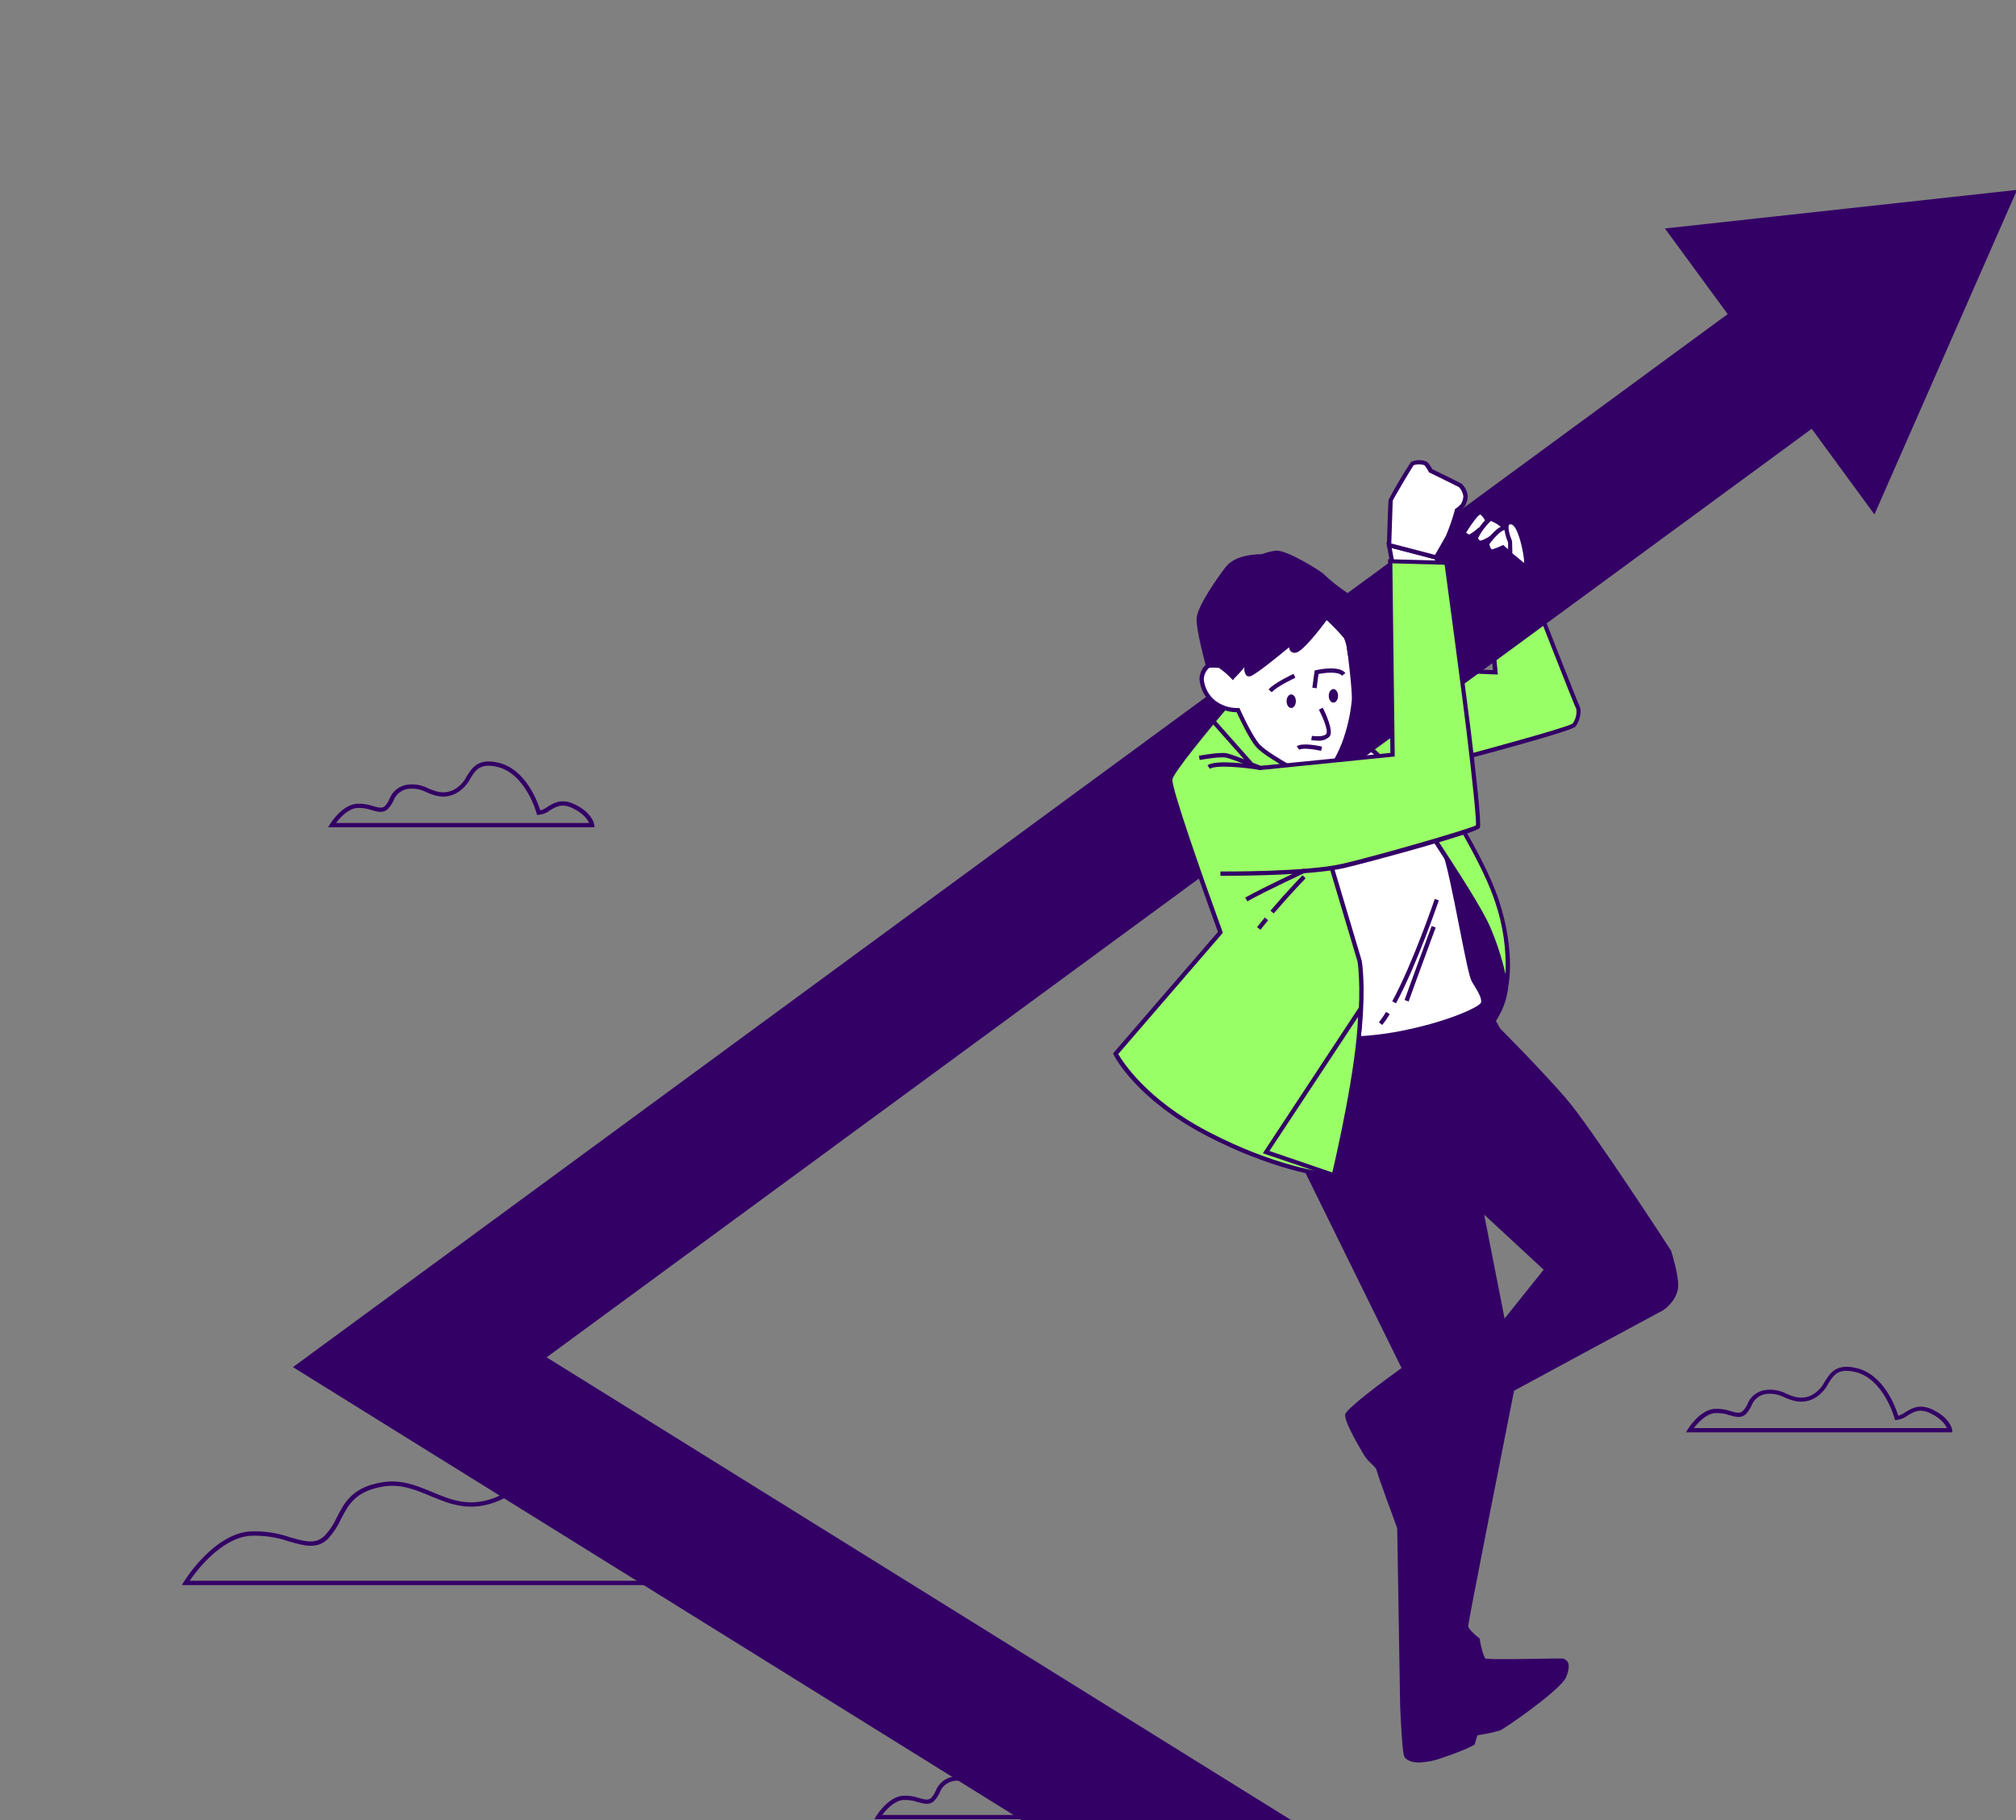 <svg width="443" height="400" viewBox="0 0 443 400" fill="none" xmlns="http://www.w3.org/2000/svg">
<rect x="0" y="0" width="443" height="400" fill="#808080" stroke="none"/>
<g clip-path="url(#clip0_11_253)">
<path d="M250.674 399.769H192.123L192.566 399.052C192.67 398.882 195.13 394.93 198.334 394.609C199.565 394.531 200.799 394.701 201.963 395.109C203.311 395.496 204.046 395.665 204.668 395.043C205.056 394.59 205.374 394.081 205.611 393.533C205.935 392.684 206.488 391.942 207.208 391.389C207.929 390.835 208.789 390.494 209.692 390.401C211.213 390.236 212.749 390.528 214.103 391.241C215.753 391.93 217.317 392.581 219.514 391.637C220.823 390.969 221.884 389.897 222.539 388.581C223.783 386.618 225.056 384.581 229.429 385.581C235.537 386.967 238.138 394.279 238.695 396.071C239.26 395.907 239.793 395.645 240.269 395.298C241.635 394.448 243.332 393.411 246.075 394.647C250.175 396.533 250.542 399.128 250.561 399.241L250.674 399.769ZM193.867 398.826H249.477C249.148 398.071 248.214 396.665 245.707 395.505C243.426 394.448 242.088 395.288 240.796 396.099C240.098 396.637 239.261 396.965 238.384 397.043H238.025L237.931 396.694C237.931 396.609 235.509 387.92 229.25 386.496C225.527 385.647 224.537 387.165 223.359 389.081C222.607 390.559 221.397 391.754 219.91 392.486C217.346 393.59 215.451 392.798 213.764 392.099C212.572 391.46 211.218 391.187 209.871 391.316C209.113 391.387 208.391 391.674 207.79 392.142C207.189 392.61 206.733 393.24 206.478 393.958C206.184 394.596 205.793 395.185 205.319 395.703C204.273 396.75 203.01 396.382 201.681 396.005C200.631 395.639 199.52 395.482 198.41 395.543C196.44 395.75 194.696 397.731 193.867 398.826Z" fill="#330066"/>
<path d="M130.65 181.788H72.098L72.541 181.071C72.645 180.901 75.105 176.948 78.31 176.628C79.541 176.55 80.775 176.72 81.939 177.128C83.286 177.515 84.022 177.694 84.644 177.071C85.033 176.615 85.35 176.103 85.586 175.552C85.915 174.696 86.475 173.949 87.204 173.394C87.934 172.839 88.803 172.499 89.715 172.411C91.236 172.244 92.772 172.536 94.126 173.25C95.775 173.939 97.34 174.59 99.536 173.647C100.846 172.978 101.906 171.907 102.562 170.59C103.806 168.628 105.088 166.599 109.461 167.59C115.559 168.986 118.17 176.288 118.726 178.09C119.291 177.918 119.823 177.654 120.301 177.307C121.658 176.458 123.354 175.42 126.097 176.665C130.207 178.552 130.574 181.137 130.584 181.25L130.65 181.788ZM73.842 180.845H129.453C129.123 180.09 128.19 178.684 125.682 177.524C123.401 176.477 122.072 177.307 120.781 178.118C120.078 178.654 119.239 178.981 118.359 179.062H118.001L117.906 178.703C117.906 178.618 115.493 169.93 109.226 168.505C105.512 167.656 104.513 169.175 103.344 171.09C102.586 172.57 101.373 173.767 99.885 174.505C97.321 175.599 95.427 174.807 93.749 174.109C92.552 173.474 91.196 173.201 89.847 173.326C89.089 173.398 88.367 173.685 87.766 174.152C87.165 174.62 86.71 175.25 86.453 175.967C86.16 176.606 85.769 177.195 85.294 177.713C84.248 178.76 82.994 178.401 81.656 178.015C80.606 177.647 79.495 177.49 78.385 177.552C76.415 177.769 74.671 179.75 73.842 180.845Z" fill="#330066"/>
<path d="M429.015 314.76H370.464L370.907 314.043C371.01 313.873 373.47 309.92 376.675 309.599C377.906 309.522 379.14 309.692 380.304 310.099C381.652 310.486 382.387 310.656 383.009 310.043C383.411 309.588 383.745 309.076 383.999 308.524C384.333 307.676 384.896 306.938 385.625 306.392C386.354 305.846 387.22 305.513 388.127 305.43C389.648 305.263 391.184 305.555 392.538 306.269C394.188 306.958 395.752 307.609 397.948 306.665C399.255 305.998 400.315 304.931 400.974 303.618C402.218 301.647 403.5 299.618 407.864 300.609C413.972 302.005 416.573 309.307 417.129 311.109C417.695 310.941 418.228 310.676 418.703 310.326C420.07 309.477 421.767 308.439 424.51 309.684C428.61 311.571 428.977 314.156 428.996 314.269L429.015 314.76ZM372.207 313.816H427.818C427.488 313.062 426.555 311.656 424.048 310.496C421.767 309.439 420.438 310.279 419.137 311.09C418.438 311.627 417.602 311.954 416.724 312.033H416.404L416.309 311.675C416.309 311.59 413.896 302.901 407.628 301.477C403.905 300.628 402.916 302.147 401.738 304.062C400.983 305.541 399.774 306.738 398.288 307.477C395.724 308.571 393.83 307.779 392.142 307.081C390.949 306.445 389.596 306.173 388.25 306.298C387.491 306.369 386.769 306.655 386.168 307.123C385.567 307.591 385.112 308.221 384.856 308.939C384.563 309.578 384.172 310.166 383.697 310.684C382.651 311.732 381.388 311.373 380.059 310.986C379.009 310.621 377.898 310.464 376.788 310.524C374.79 310.741 373.046 312.722 372.207 313.816Z" fill="#330066"/>
<path d="M188.108 348.316H39.957L40.4 347.599C40.655 347.175 46.791 337.335 54.661 336.552C57.724 336.365 60.794 336.792 63.691 337.807C66.999 338.75 69.346 339.439 71.363 337.458C72.467 336.254 73.371 334.882 74.04 333.392C75.708 330.156 77.443 326.788 83.984 325.731C88.141 325.033 91.581 326.467 94.899 327.845C99.291 329.675 103.438 331.401 109.367 328.854C113.439 327.109 115.484 323.873 117.463 320.741C120.659 315.694 123.675 310.93 134.373 313.364C150.274 316.977 156.909 337.411 157.795 340.401C159.464 340.279 161 339.316 162.763 338.213C166.109 336.118 170.303 333.496 176.957 336.59C187.118 341.307 188.014 347.524 188.042 347.788L188.108 348.316ZM41.673 347.373H186.986C186.524 345.807 184.526 341.118 176.561 337.448C170.341 334.571 166.58 336.93 163.262 339.015C161.377 340.222 159.492 341.354 157.447 341.354H157.088L156.994 341.005C156.928 340.779 150.688 318.043 134.165 314.279C124.108 311.996 121.403 316.279 118.265 321.241C116.21 324.496 114.08 327.845 109.734 329.731C103.438 332.43 98.914 330.552 94.54 328.722C91.195 327.335 88.037 326.024 84.172 326.665C78.093 327.684 76.547 330.675 74.917 333.835C74.2 335.406 73.246 336.856 72.089 338.137C69.714 340.505 66.829 339.684 63.493 338.722C60.707 337.751 57.758 337.334 54.812 337.496C48.544 338.109 43.256 345.052 41.673 347.373Z" fill="#330066"/>
<path d="M330.911 217.088C330.684 219.148 330.043 221.141 329.026 222.946C327.32 225.937 326.198 227.503 326.198 227.503C326.198 227.503 323.371 225.616 320.223 213.126C317.074 200.635 312.974 178.267 312.974 178.267C312.974 178.267 323.069 189.795 326.34 196.626C329.61 203.456 330.685 213.361 330.911 217.088Z" fill="#330066"/>
<path d="M326.274 228.144L325.906 227.899C325.784 227.814 322.871 225.805 319.732 213.248C316.631 200.852 312.512 178.578 312.475 178.343L312.164 176.654L313.295 177.946C313.709 178.418 323.465 189.597 326.726 196.409C330.496 204.333 331.307 215.767 331.382 217.05V217.116C331.143 219.248 330.473 221.309 329.412 223.173C328.532 224.752 327.572 226.285 326.538 227.767L326.274 228.144ZM313.728 179.909C314.756 185.399 318.064 202.673 320.647 213.012C323.031 222.588 325.265 225.843 326.085 226.777C326.538 226.116 327.433 224.739 328.592 222.71C329.593 220.969 330.234 219.044 330.478 217.05C330.195 212.475 328.922 203.088 325.916 196.795C323.324 191.493 316.452 183.135 313.728 179.909Z" fill="#330066"/>
<path d="M366.804 275.078C366.804 275.078 349.329 248.097 343.73 241.626C338.131 235.154 329.281 226.258 329.281 226.258L325.934 220.267L280.541 228.852L279.891 242.484L308.573 300.786C308.573 300.786 296.319 309.635 296.065 310.927C295.81 312.22 299.081 317.833 300.165 319.559C301.249 321.286 302.748 321.937 302.993 323.012C303.238 324.088 307.526 335.748 307.526 335.748L308.167 374.824C308.167 374.824 308.601 385.201 309.035 385.833C309.468 386.465 311.193 387.767 316.801 385.833C322.409 383.899 323.701 383.003 323.701 383.003L324.342 380.842C326.086 380.588 327.814 380.229 329.516 379.767C330.6 379.333 342.712 370.918 343.758 368.324C344.804 365.729 344.182 364.871 343.108 364.871C342.033 364.871 327.15 365.305 326.283 364.871C325.416 364.437 324.775 360.343 324.775 360.343C324.775 360.343 322.193 358.399 322.193 357.314C322.193 356.229 332.325 305.295 332.325 305.295C332.325 305.295 364.24 288.031 365.107 287.597C365.974 287.163 368.34 285.003 368.34 282.418C368.34 279.833 366.804 275.078 366.804 275.078ZM330.355 290.833L325.397 265.578L339.847 278.965L330.355 290.833Z" fill="#330066"/>
<path d="M311.796 387.305C309.751 387.305 308.921 386.541 308.61 386.069C308.177 385.409 307.837 378.739 307.668 374.824L307.027 335.824C306.471 334.314 302.719 324.154 302.503 323.088C302.418 322.663 302.003 322.276 301.475 321.767C300.82 321.188 300.243 320.525 299.76 319.795C299.76 319.72 295.311 312.597 295.603 310.833C295.82 309.531 304.086 303.427 307.979 300.616L279.41 242.588V242.465L280.079 228.493L326.17 219.776L329.648 226.012C330.346 226.71 338.725 235.135 344.069 241.314C349.64 247.739 367.011 274.55 367.19 274.824L367.237 274.937C367.303 275.135 368.773 279.786 368.773 282.418C368.773 285.324 366.172 287.569 365.277 288.022C364.381 288.475 335.388 304.154 332.702 305.607C329.224 323.126 322.692 356.173 322.617 357.324C322.617 357.833 323.87 359.097 325.02 359.965L325.171 360.078V360.267C325.482 362.286 326.114 364.239 326.425 364.456C327.292 364.739 337.735 364.512 341.157 364.456H343.042C343.31 364.437 343.578 364.489 343.821 364.604C344.064 364.72 344.273 364.896 344.427 365.116C344.899 365.824 344.795 366.946 344.126 368.569C342.966 371.343 330.675 379.843 329.629 380.258C327.993 380.723 326.327 381.079 324.643 381.324L324.03 383.361L323.889 383.456C323.842 383.456 322.485 384.399 316.886 386.286C315.255 386.898 313.537 387.242 311.796 387.305ZM280.371 242.38L309.176 300.918L308.846 301.144C303.04 305.324 296.847 310.163 296.527 311.012C296.376 311.89 298.78 316.437 300.561 319.295C301.002 319.959 301.528 320.561 302.126 321.088C302.738 321.545 303.192 322.181 303.426 322.909C303.596 323.758 306.744 332.343 307.941 335.569V335.729L308.582 374.795C308.78 379.578 309.129 384.993 309.383 385.578C309.581 385.861 310.91 387.333 316.584 385.361C318.868 384.645 321.093 383.752 323.239 382.692L323.917 380.427L324.21 380.38C325.923 380.134 327.62 379.781 329.29 379.324C330.374 378.899 342.269 370.541 343.259 368.144C343.984 366.399 343.777 365.777 343.654 365.588C343.532 365.399 343.494 365.343 343.051 365.343H341.166C330.685 365.569 326.575 365.55 325.991 365.258C325.048 364.786 324.483 361.956 324.257 360.541C323.578 360.012 321.627 358.409 321.627 357.258C321.627 356.107 330.741 310.371 331.778 305.144V304.927L331.976 304.824C333.277 304.116 363.91 287.55 364.768 287.116C365.625 286.682 367.746 284.654 367.746 282.399C367.746 280.144 366.445 275.795 366.276 275.258C365.399 273.899 348.678 248.154 343.277 241.909C337.745 235.522 328.941 226.701 328.847 226.607L328.772 226.503L325.595 220.843L280.899 229.286L280.371 242.38ZM330.091 291.927L324.653 264.248L340.487 278.918L330.091 291.927ZM326.132 266.909L330.619 289.748L339.206 279.012L326.132 266.909Z" fill="#330066"/>
<path d="M295.386 158.173C295.386 158.173 304.482 163.38 308.705 169.399C312.927 175.418 315.208 182.248 317.188 186.475C319.167 190.701 322.711 213.475 323.851 215.427C324.992 217.38 326.123 218.843 325.963 220.305C325.803 221.767 317.998 224.861 309.713 226.654C305.073 227.705 300.332 228.249 295.575 228.277C295.575 228.277 295.895 212.824 295.575 211.041C295.254 209.258 279.646 165.173 279.646 164.522C279.646 163.871 282.219 159.965 295.386 158.173Z" fill="white"/>
<path d="M295.914 228.748H295.075V228.277C295.188 222.946 295.33 212.512 295.075 211.135C294.906 210.192 290.278 196.918 286.196 185.192C280.324 168.324 279.137 164.843 279.137 164.531C279.137 163.588 281.889 159.541 295.311 157.72H295.471L295.613 157.795C295.98 158.012 304.85 163.116 309.082 169.116C311.891 173.377 314.227 177.932 316.047 182.701C316.584 183.994 317.093 185.229 317.574 186.267C318.667 188.644 320.241 196.588 321.618 203.597C322.664 208.89 323.748 214.371 324.219 215.182C324.426 215.541 324.643 215.89 324.841 216.22C325.784 217.71 326.547 219.003 326.396 220.352C326.161 222.465 316.594 225.626 309.77 227.097C305.219 228.114 300.577 228.668 295.914 228.748ZM295.302 158.663C283.378 160.314 280.221 163.767 280.098 164.541C280.221 165.078 283.718 175.144 287.111 184.88C292.219 199.56 295.848 210.031 296.018 210.956C296.319 212.607 296.093 225.107 296.018 227.805C300.579 227.725 305.12 227.185 309.572 226.192C318.997 224.154 325.303 221.144 325.454 220.258C325.605 219.371 324.898 218.116 324.04 216.72C323.833 216.38 323.616 216.031 323.408 215.663C322.881 214.767 322.032 210.569 320.694 203.786C319.327 196.833 317.772 188.946 316.726 186.673C316.236 185.616 315.717 184.38 315.171 183.069C313.383 178.366 311.086 173.874 308.318 169.673C304.482 164.201 296.433 159.343 295.292 158.663H295.302Z" fill="#330066"/>
<path d="M303.737 225.239L303.002 224.654C303.575 223.922 304.103 223.156 304.586 222.361L305.387 222.861C304.885 223.686 304.334 224.48 303.737 225.239Z" fill="#330066"/>
<path d="M306.753 220.484L305.933 220.041C310.571 211.465 315.227 197.692 315.274 197.55L316.17 197.852C316.122 197.956 311.438 211.843 306.753 220.484Z" fill="#330066"/>
<path d="M309.534 220.069L308.648 219.748C310.005 215.899 314.548 203.616 314.596 203.494L315.482 203.814C315.434 203.946 310.891 216.22 309.534 220.069Z" fill="#330066"/>
<path d="M293.69 160.578C299.169 162.283 303.809 165.987 306.688 170.956C311.315 179.154 323.965 196.984 326.99 203.975C328.823 208.203 330.139 212.638 330.911 217.182C330.911 217.182 332.693 209.522 328.951 198.107C325.209 186.692 312.927 168.861 312.927 168.861C312.927 168.861 344.974 160.484 345.917 159.427C346.859 158.371 347.161 156.22 346.812 155.654C346.463 155.088 334.182 123.673 334.182 123.673L326.462 124.267L328.64 147.852L301.749 146.786C301.749 146.786 295.688 143.012 294.265 143.578C292.841 144.144 279.485 154.277 279.485 154.277C279.485 154.277 289.052 160.578 293.69 160.578Z" fill="#99FF66"/>
<path d="M330.789 219.654L330.43 217.163C329.669 212.667 328.365 208.279 326.547 204.097C324.775 200.012 319.676 192.192 314.746 184.626C311.363 179.427 308.148 174.512 306.263 171.163C303.442 166.344 298.935 162.744 293.614 161.06C288.902 161.003 279.561 154.824 279.165 154.56L278.618 154.192L279.146 153.795C280.513 152.748 292.596 143.578 294.048 143.031C295.499 142.484 300.25 145.239 301.833 146.22L328.065 147.258L325.887 123.777L334.436 123.116L334.559 123.446C337.924 132.05 346.737 154.578 347.161 155.352C347.585 156.126 347.161 158.503 346.218 159.644C345.276 160.786 321.891 166.918 313.672 169.078C315.774 172.192 326.029 187.663 329.375 197.88C333.145 209.277 331.42 216.89 331.354 217.201L330.789 219.654ZM280.249 154.135C282.351 155.484 289.863 160.116 293.68 160.116H293.793C299.403 161.821 304.156 165.594 307.093 170.673C308.978 174.003 312.154 178.899 315.576 184.088C320.524 191.692 325.642 199.541 327.452 203.701C328.889 207.05 330.019 210.524 330.826 214.078C331.059 208.68 330.282 203.286 328.536 198.173C324.851 186.956 312.682 169.229 312.56 169.06L312.183 168.503L312.833 168.333C325.388 165.05 344.465 159.843 345.568 159.003C346.229 158.094 346.525 156.969 346.397 155.852C346.039 155.314 336.161 130.041 333.842 124.116L326.952 124.644L329.139 148.229L301.569 147.135L301.466 147.078C298.638 145.333 295.141 143.626 294.397 143.909C293.416 144.267 285.603 150.069 280.258 154.126L280.249 154.135Z" fill="#330066"/>
<path d="M326.415 124.201L325.416 120.05H333.946L334.606 123.663L326.415 124.201Z" fill="white"/>
<path d="M326.076 124.701L324.851 119.578H334.37L335.19 124.107L326.076 124.701ZM326.076 120.522L326.839 123.701L334.106 123.229L333.607 120.522H326.076Z" fill="#330066"/>
<path d="M305.632 162.503C303.219 159.918 298.148 157.277 298.091 157.248L298.525 156.418C298.742 156.522 303.794 159.154 306.31 161.861L305.632 162.503Z" fill="#330066"/>
<path d="M301.773 151.465L300.92 151.867L305.194 160.958L306.047 160.556L301.773 151.465Z" fill="#330066"/>
<path d="M443.228 41.727L365.853 50.208L379.647 69.023L64.38 300.422L291.36 441.507L232.404 603.338L261.749 614.046L329.396 428.353L120.112 298.265L398.111 94.228L411.892 113.039L443.228 41.727Z" fill="#330066"/>
<path d="M269.9 154.626C269.9 154.626 257.694 168.909 257.175 171.144C256.657 173.38 268.184 204.88 268.184 204.88L245.139 231.56C245.139 231.56 249.786 240.994 265.262 249.116C280.739 257.239 292.427 258.409 293.115 258.239C293.803 258.069 297.931 235.343 298.77 225.88C299.609 216.418 298.77 211.248 298.77 211.248L290.881 184.748L286.753 168.22L274.546 155.012L272.822 152.258L269.9 154.626Z" fill="#99FF66"/>
<path d="M292.851 258.72C290.485 258.72 279.174 256.918 265.036 249.531C249.606 241.465 244.913 232.163 244.715 231.767L244.583 231.484L267.638 204.786C266.082 200.522 256.186 173.295 256.704 171.041C257.222 168.786 268.288 155.786 269.523 154.314L269.579 154.258L272.925 151.512L274.923 154.72L287.177 167.994L291.333 184.635L299.241 211.163C299.288 211.437 300.118 216.55 299.241 225.965C298.779 231.041 297.441 239.475 296.329 245.673C294.048 258.531 293.567 258.654 293.209 258.739C293.089 258.745 292.969 258.739 292.851 258.72ZM245.723 231.626C246.666 233.22 251.803 241.541 265.517 248.701C280.136 256.343 291.22 257.777 292.851 257.786C293.737 255.597 297.479 235.144 298.318 225.833C299.157 216.522 298.318 211.38 298.318 211.324L290.419 184.909L286.319 168.484L274.188 155.277L272.699 152.909L270.22 154.956C265.347 160.616 257.967 169.692 257.628 171.248C257.288 172.805 264.226 192.616 268.618 204.711L268.712 204.975L245.723 231.626Z" fill="#330066"/>
<path d="M298.883 221.833L278.232 253.182L293.086 258.239C293.086 258.239 299.015 233.805 298.883 221.833Z" fill="#99FF66"/>
<path d="M293.454 258.852L277.506 253.427L299.336 220.286V221.824C299.468 233.739 293.614 258.107 293.558 258.352L293.454 258.852ZM278.948 252.927L292.766 257.644C293.567 254.258 298.073 234.663 298.421 223.446L278.948 252.927Z" fill="#330066"/>
<path d="M296.367 141.918C296.367 141.918 297.63 151.654 297.469 153.852C297.16 157.126 296.422 160.346 295.273 163.427C294.02 166.569 292.446 169.399 290.881 170.031C288.907 170.664 286.764 170.495 284.915 169.56C283.501 168.616 278.166 165.786 276.432 163.899C274.697 162.012 272.039 156.05 272.039 156.05C270.117 156.096 268.236 155.488 266.704 154.324C264.508 152.437 262.623 148.824 265.451 146.314C266.272 145.588 267.269 145.09 268.341 144.868C269.414 144.646 270.527 144.709 271.568 145.05C271.568 145.05 282.879 136.56 287.101 134.22C291.324 131.88 294.161 134.692 294.161 134.692L296.367 141.918Z" fill="white"/>
<path d="M288.477 170.88C287.139 170.925 285.815 170.598 284.651 169.937C284.283 169.692 283.652 169.324 282.879 168.861C280.701 167.588 277.412 165.654 276.092 164.21C274.537 162.512 272.322 157.739 271.747 156.512C269.805 156.499 267.924 155.835 266.403 154.626C265.6 153.975 264.935 153.17 264.45 152.258C263.964 151.345 263.666 150.344 263.575 149.314C263.572 148.663 263.712 148.02 263.986 147.43C264.26 146.839 264.66 146.317 265.159 145.899C266.011 145.143 267.04 144.616 268.151 144.367C269.263 144.118 270.419 144.155 271.511 144.475C273.076 143.305 282.945 135.984 286.903 133.748C288.064 133.006 289.433 132.658 290.807 132.757C292.18 132.856 293.486 133.395 294.529 134.295L294.613 134.38L296.857 141.795C296.913 142.192 298.12 151.607 297.959 153.824C297.648 157.151 296.897 160.421 295.726 163.55C294.152 167.494 292.587 169.805 291.069 170.409C290.242 170.726 289.363 170.886 288.477 170.88ZM272.35 155.56L272.482 155.861C272.482 155.918 275.14 161.777 276.799 163.588C278.024 164.918 281.239 166.814 283.397 168.06C284.189 168.531 284.849 168.909 285.226 169.163C286.942 170.018 288.923 170.171 290.749 169.588C291.974 169.097 293.445 166.852 294.877 163.258C296.018 160.224 296.747 157.051 297.045 153.824C297.196 151.767 296.046 142.701 295.952 142.022L293.803 134.956C293.332 134.541 290.909 132.682 287.384 134.635C283.227 136.956 272.02 145.361 271.907 145.437L271.7 145.597L271.455 145.503C270.493 145.183 269.463 145.123 268.47 145.329C267.478 145.534 266.556 145.998 265.8 146.673C265.4 147 265.079 147.411 264.859 147.878C264.639 148.345 264.525 148.855 264.527 149.371C264.624 150.266 264.896 151.134 265.327 151.924C265.759 152.714 266.342 153.411 267.044 153.975C268.485 155.058 270.247 155.626 272.049 155.588L272.35 155.56Z" fill="#330066"/>
<path d="M274.405 144.116C274.405 144.116 273.302 148.663 274.716 148.192C276.13 147.72 283.972 141.126 283.972 141.126C283.972 141.126 283.19 143.324 284.754 143.012C286.319 142.701 291.503 135.635 291.503 135.635C292.993 137.025 294.408 138.493 295.745 140.031C296.059 140.62 296.269 141.258 296.367 141.918C296.367 141.918 297.309 138.456 297.78 136.258C298.028 135.165 297.936 134.023 297.517 132.984C297.097 131.945 296.37 131.06 295.433 130.446C293.697 129.284 292.067 127.97 290.56 126.522C290.249 126.05 282.407 121.182 280.362 121.493C279.338 121.614 278.335 121.877 277.384 122.277C277.384 122.277 271.889 122.126 269.692 124.946C267.496 127.767 263.575 133.588 263.415 135.946C263.255 138.305 265.46 146.324 265.46 146.324C266.294 146.241 267.134 146.241 267.967 146.324C268.599 146.475 270.946 148.833 270.946 148.833C270.946 148.833 274.085 145.843 274.405 144.116Z" fill="#330066"/>
<path d="M270.937 149.484L270.616 149.154C269.784 148.261 268.858 147.461 267.854 146.767C267.071 146.691 266.282 146.691 265.498 146.767H265.102L264.998 146.39C264.914 146.06 262.783 138.277 262.944 135.871C263.123 133.144 267.722 126.663 269.325 124.616C271.483 121.786 276.441 121.786 277.28 121.786C278.251 121.408 279.263 121.149 280.296 121.012C282.53 120.654 290.56 125.654 290.956 126.239C292.423 127.622 293.999 128.884 295.669 130.012C296.683 130.679 297.47 131.64 297.925 132.766C298.379 133.892 298.48 135.129 298.214 136.314C297.752 138.494 296.81 141.975 296.8 141.975L296.206 144.154L295.876 141.918C295.784 141.318 295.593 140.738 295.311 140.201C294.126 138.826 292.867 137.516 291.541 136.277C290.193 138.088 286.338 143.107 284.82 143.409C284.603 143.476 284.371 143.48 284.151 143.422C283.931 143.363 283.732 143.244 283.576 143.078C283.384 142.837 283.281 142.538 283.284 142.229C281.069 144.06 276.036 148.182 274.801 148.578C274.644 148.645 274.472 148.664 274.304 148.634C274.137 148.604 273.982 148.525 273.858 148.409C273.491 147.885 273.342 147.239 273.444 146.607C272.752 147.488 271.999 148.321 271.191 149.097L270.937 149.484ZM267.015 145.767C267.372 145.76 267.729 145.789 268.081 145.852C269.136 146.473 270.09 147.252 270.908 148.163C271.851 147.22 273.519 145.333 273.858 144.201C273.858 144.135 273.858 144.06 273.906 144.003L274.848 144.201C274.848 144.267 274.848 144.343 274.792 144.418C274.443 145.956 274.339 147.531 274.565 147.786C275.508 147.427 280.522 143.399 283.652 140.767L284.971 139.654L284.396 141.286C284.236 141.739 284.161 142.371 284.302 142.531C284.443 142.692 284.472 142.588 284.651 142.531C285.593 142.343 289.005 138.21 291.107 135.333L291.428 134.899L291.814 135.267C293.333 136.688 294.775 138.19 296.131 139.767C296.204 139.889 296.27 140.015 296.329 140.144C296.64 138.965 297.045 137.314 297.271 136.144C297.498 135.142 297.413 134.094 297.027 133.141C296.641 132.188 295.973 131.376 295.113 130.814C293.327 129.626 291.657 128.271 290.127 126.767C289.505 126.107 282.078 121.692 280.39 121.946C279.42 122.067 278.469 122.315 277.563 122.682L277.459 122.739H277.346C277.289 122.739 272.058 122.626 270.041 125.229C267.553 128.427 263.999 133.861 263.858 135.965C263.717 138.069 265.357 144.201 265.743 145.805C266.129 145.795 266.582 145.767 267.015 145.767Z" fill="#330066"/>
<path d="M289.316 151.248L288.374 151.116L288.883 147.343L289.203 147.267C289.712 147.144 294.236 146.154 295.641 147.899L294.906 148.494C294.17 147.55 291.475 147.758 289.731 148.116L289.316 151.248Z" fill="#330066"/>
<path d="M289.524 162.748C289.057 162.747 288.591 162.712 288.129 162.644L288.289 161.701C289.118 161.833 290.975 161.909 291.437 161.267C291.899 160.626 290.9 158.088 289.825 155.937L290.674 155.512C291.258 156.682 293.086 160.578 292.2 161.814C291.851 162.159 291.43 162.421 290.967 162.583C290.504 162.744 290.011 162.801 289.524 162.748Z" fill="#330066"/>
<path d="M290.306 164.994C288.694 164.616 286.14 164.305 285.499 164.758L284.952 163.994C286.168 163.126 289.797 163.909 290.513 164.069L290.306 164.994Z" fill="#330066"/>
<path d="M279.457 152.126L278.76 151.494C280.06 150.022 284.076 148.163 284.245 148.078L284.641 148.937C284.641 148.937 280.635 150.786 279.457 152.126Z" fill="#330066"/>
<path d="M284.754 154.088C284.754 154.909 284.302 155.578 283.736 155.578C283.171 155.578 282.718 154.909 282.718 154.088C282.718 153.267 283.171 152.597 283.736 152.597C284.302 152.597 284.754 153.258 284.754 154.088Z" fill="#330066"/>
<path d="M294.029 152.909C294.029 153.729 293.567 154.399 293.002 154.399C292.436 154.399 291.984 153.729 291.984 152.909C291.984 152.088 292.446 151.418 293.002 151.418C293.558 151.418 294.029 152.088 294.029 152.909Z" fill="#330066"/>
<path d="M267.163 158.42L266.458 159.046L274.539 168.165L275.244 167.539L267.163 158.42Z" fill="#330066"/>
<path d="M306.113 124.626L305.236 119.786L315.557 122.484L316.632 125.05L306.113 124.626Z" fill="white"/>
<path d="M317.357 125.55L305.717 125.078L304.642 119.144L315.906 122.088L317.357 125.55ZM306.508 124.163L315.934 124.55L315.236 122.88L305.811 120.427L306.508 124.163Z" fill="#330066"/>
<path d="M305.245 119.786C305.245 119.786 305.528 110.352 305.632 109.918C305.736 109.484 310.024 102.21 310.401 101.861C311.341 101.479 312.393 101.479 313.333 101.861C313.761 102.338 314.123 102.871 314.407 103.446C314.407 103.446 320.553 106.437 320.93 106.673C321.599 107.333 322.005 108.215 322.07 109.154C322.02 109.823 321.81 110.47 321.457 111.041C321.066 111.47 320.626 111.853 320.147 112.182C319.615 114.162 318.941 116.101 318.13 117.984C317.338 119.399 315.557 122.475 315.557 122.475L305.245 119.786Z" fill="white"/>
<path d="M315.783 123.031L304.755 120.144V119.777C304.84 116.946 305.047 110.22 305.151 109.805C306.645 106.958 308.284 104.191 310.062 101.512C310.616 101.246 311.224 101.108 311.839 101.108C312.454 101.108 313.061 101.246 313.615 101.512C314.067 101.979 314.442 102.514 314.728 103.097C315.793 103.616 320.788 106.05 321.165 106.286C321.985 107.04 322.473 108.088 322.522 109.201C322.47 109.951 322.234 110.677 321.834 111.314C321.46 111.765 321.026 112.162 320.543 112.494C320.012 114.456 319.338 116.376 318.526 118.239C317.734 119.663 315.943 122.739 315.943 122.739L315.783 123.031ZM305.726 119.427L315.331 121.937C315.802 121.126 317.084 118.909 317.715 117.767C318.508 115.913 319.17 114.006 319.695 112.06V111.899L319.827 111.805C320.26 111.515 320.659 111.177 321.014 110.795C321.325 110.283 321.512 109.704 321.561 109.107C321.478 108.34 321.147 107.621 320.618 107.06C320.345 106.89 316.5 105.012 314.143 103.861L314.002 103.795L313.926 103.654C313.682 103.131 313.365 102.645 312.984 102.21C312.227 101.984 311.421 101.984 310.665 102.21C310.307 102.616 306.263 109.446 306.037 110.05C306.018 110.437 305.839 115.729 305.726 119.427Z" fill="#330066"/>
<path d="M263.537 166.503C263.537 166.503 268.005 165.644 269.56 165.984C271.116 166.324 276.95 168.739 276.95 168.739L306.009 165.814L305.5 123.295L317.876 123.644C317.876 123.644 321.646 151.871 322.692 160.305C323.738 168.739 325.133 180.975 324.756 181.644C324.379 182.314 303.257 188.361 295.179 190.248C287.101 192.135 268.184 191.975 268.184 191.975" fill="#99FF66"/>
<path d="M269.579 192.446H268.175V191.503C268.363 191.503 287.13 191.654 295.066 189.795C303.455 187.824 322.636 182.248 324.332 181.371C324.464 180.277 323.625 171.937 322.221 160.361C321.278 152.569 317.923 127.569 317.451 124.107L305.962 123.786L306.48 166.239L276.875 169.22H276.761C276.705 169.22 270.936 166.824 269.447 166.493C268.25 166.229 264.838 166.777 263.622 167.012L263.443 166.069C263.622 166.069 268.024 165.192 269.645 165.55C271.116 165.88 276.177 167.946 277.016 168.286L305.528 165.456L305.01 122.88L318.281 123.248L318.337 123.644C318.337 123.927 322.108 151.946 323.154 160.314C324.304 169.748 325.586 181.069 325.171 181.927C324.615 183.031 300.589 189.531 295.273 190.777C288.43 192.295 274.132 192.446 269.579 192.446Z" fill="#330066"/>
<path d="M274.085 198.069L273.623 197.239C278.232 194.682 286.47 190.89 286.555 190.852L286.95 191.711C286.866 191.748 278.656 195.522 274.085 198.069Z" fill="#330066"/>
<path d="M276.978 204.314L276.233 203.729C276.78 203.031 277.346 202.324 277.93 201.626L278.656 202.229C278.081 202.918 277.515 203.616 276.978 204.314Z" fill="#330066"/>
<path d="M279.891 200.729L279.174 200.116C282.709 195.965 286.187 192.371 286.225 192.333L286.903 192.994C286.903 192.994 283.425 196.597 279.891 200.729Z" fill="#330066"/>
<path d="M276.875 169.201C273.293 168.616 267.138 168.031 265.875 168.946L265.328 168.182C267.317 166.729 276.045 168.107 277.025 168.277L276.875 169.201Z" fill="#330066"/>
<path d="M327.782 116.116C327.782 116.116 326.415 113.012 325.425 112.644C324.436 112.277 321.589 117.107 321.589 117.107C321.589 117.107 322.334 117.965 322.824 117.965C323.314 117.965 325.058 116.484 325.058 116.484L328.027 118.833L327.782 116.116Z" fill="white"/>
<path d="M328.592 119.89L325.067 117.06C324.44 117.685 323.67 118.148 322.824 118.409C322.164 118.409 321.438 117.626 321.231 117.38L321.014 117.126L321.184 116.833C322.57 114.475 324.473 111.748 325.595 112.173C326.717 112.597 327.97 115.343 328.206 115.89V116.041L328.592 119.89ZM325.039 115.88L327.452 117.767L327.311 116.21C326.698 114.824 325.746 113.248 325.256 113.069C324.86 113.135 323.437 114.956 322.174 117.022C322.354 117.224 322.58 117.379 322.833 117.475C323.515 117.097 324.148 116.638 324.719 116.107L325.039 115.88Z" fill="#330066"/>
<path d="M330.789 115.984C330.789 115.984 328.31 113.88 327.565 114.003C326.82 114.126 324.106 117.965 324.351 118.343C324.596 118.72 324.719 119.286 325.586 119.21C326.438 118.937 327.236 118.516 327.942 117.965L330.289 120.324L330.789 115.984Z" fill="white"/>
<path d="M330.61 121.352L327.848 118.588C327.18 119.09 326.421 119.459 325.614 119.673C325.288 119.738 324.949 119.685 324.659 119.522C324.368 119.36 324.145 119.099 324.03 118.786L323.917 118.607C323.848 118.478 323.812 118.333 323.812 118.187C323.812 118.04 323.848 117.896 323.917 117.767C324.323 116.824 326.443 113.701 327.414 113.541C328.225 113.399 330.025 114.786 331.015 115.626L331.203 115.795L330.61 121.352ZM327.961 117.343L329.912 119.295L330.27 116.182C329.5 115.45 328.598 114.871 327.612 114.475C326.453 115.555 325.496 116.832 324.785 118.248L324.86 118.371C325.039 118.701 325.096 118.824 325.482 118.767C326.259 118.517 326.984 118.127 327.622 117.616L327.961 117.343Z" fill="#330066"/>
<path d="M333.465 117.229C332.697 116.565 331.755 116.134 330.751 115.984C329.262 115.861 326.783 119.456 326.783 119.456C326.783 119.456 327.037 121.437 328.027 121.192C328.793 120.971 329.538 120.68 330.251 120.324C330.251 120.324 332.853 122.673 333.22 122.305C333.588 121.937 333.465 117.229 333.465 117.229Z" fill="white"/>
<path d="M333.154 122.824C332.74 122.824 331.939 122.456 330.176 120.88C329.522 121.197 328.841 121.453 328.14 121.644C327.989 121.687 327.83 121.695 327.675 121.669C327.521 121.643 327.374 121.583 327.245 121.494C326.701 120.969 326.366 120.265 326.302 119.512V119.333L326.396 119.192C326.839 118.55 329.092 115.361 330.789 115.522C331.9 115.667 332.943 116.14 333.786 116.88L333.937 117.012V117.211C334.069 122.126 333.701 122.494 333.56 122.635C333.511 122.695 333.449 122.743 333.378 122.775C333.308 122.808 333.232 122.825 333.154 122.824ZM330.327 119.758L330.572 119.975C331.297 120.656 332.086 121.265 332.928 121.795C333.027 120.351 333.052 118.903 333.004 117.456C332.341 116.921 331.547 116.575 330.704 116.456C329.931 116.456 328.263 118.192 327.282 119.569C327.329 119.99 327.5 120.387 327.772 120.711C327.794 120.723 327.818 120.729 327.843 120.729C327.868 120.729 327.892 120.723 327.914 120.711C328.648 120.499 329.361 120.221 330.044 119.88L330.327 119.758Z" fill="#330066"/>
<path d="M335.322 122.673C335.322 122.673 334.332 114.994 332.108 114.748C329.884 114.503 331.863 119.088 331.863 119.088V121.805L335.454 124.786L335.322 122.673Z" fill="white"/>
<path d="M335.982 125.833L331.392 122.06V119.229C331.09 118.512 330.082 115.899 330.892 114.805C331.039 114.615 331.236 114.469 331.461 114.385C331.685 114.3 331.929 114.279 332.165 114.324C334.634 114.607 335.624 121.324 335.794 122.663L335.982 125.833ZM332.334 121.588L334.917 123.729L334.86 122.72C334.465 119.682 333.334 115.361 332.033 115.22C331.722 115.22 331.646 115.286 331.618 115.324C331.232 115.843 331.778 117.767 332.268 118.899V119.088L332.334 121.588Z" fill="#330066"/>
</g>
<defs>
<clipPath id="clip0_11_253">
<rect width="443" height="400" fill="white"/>
</clipPath>
</defs>
</svg>
